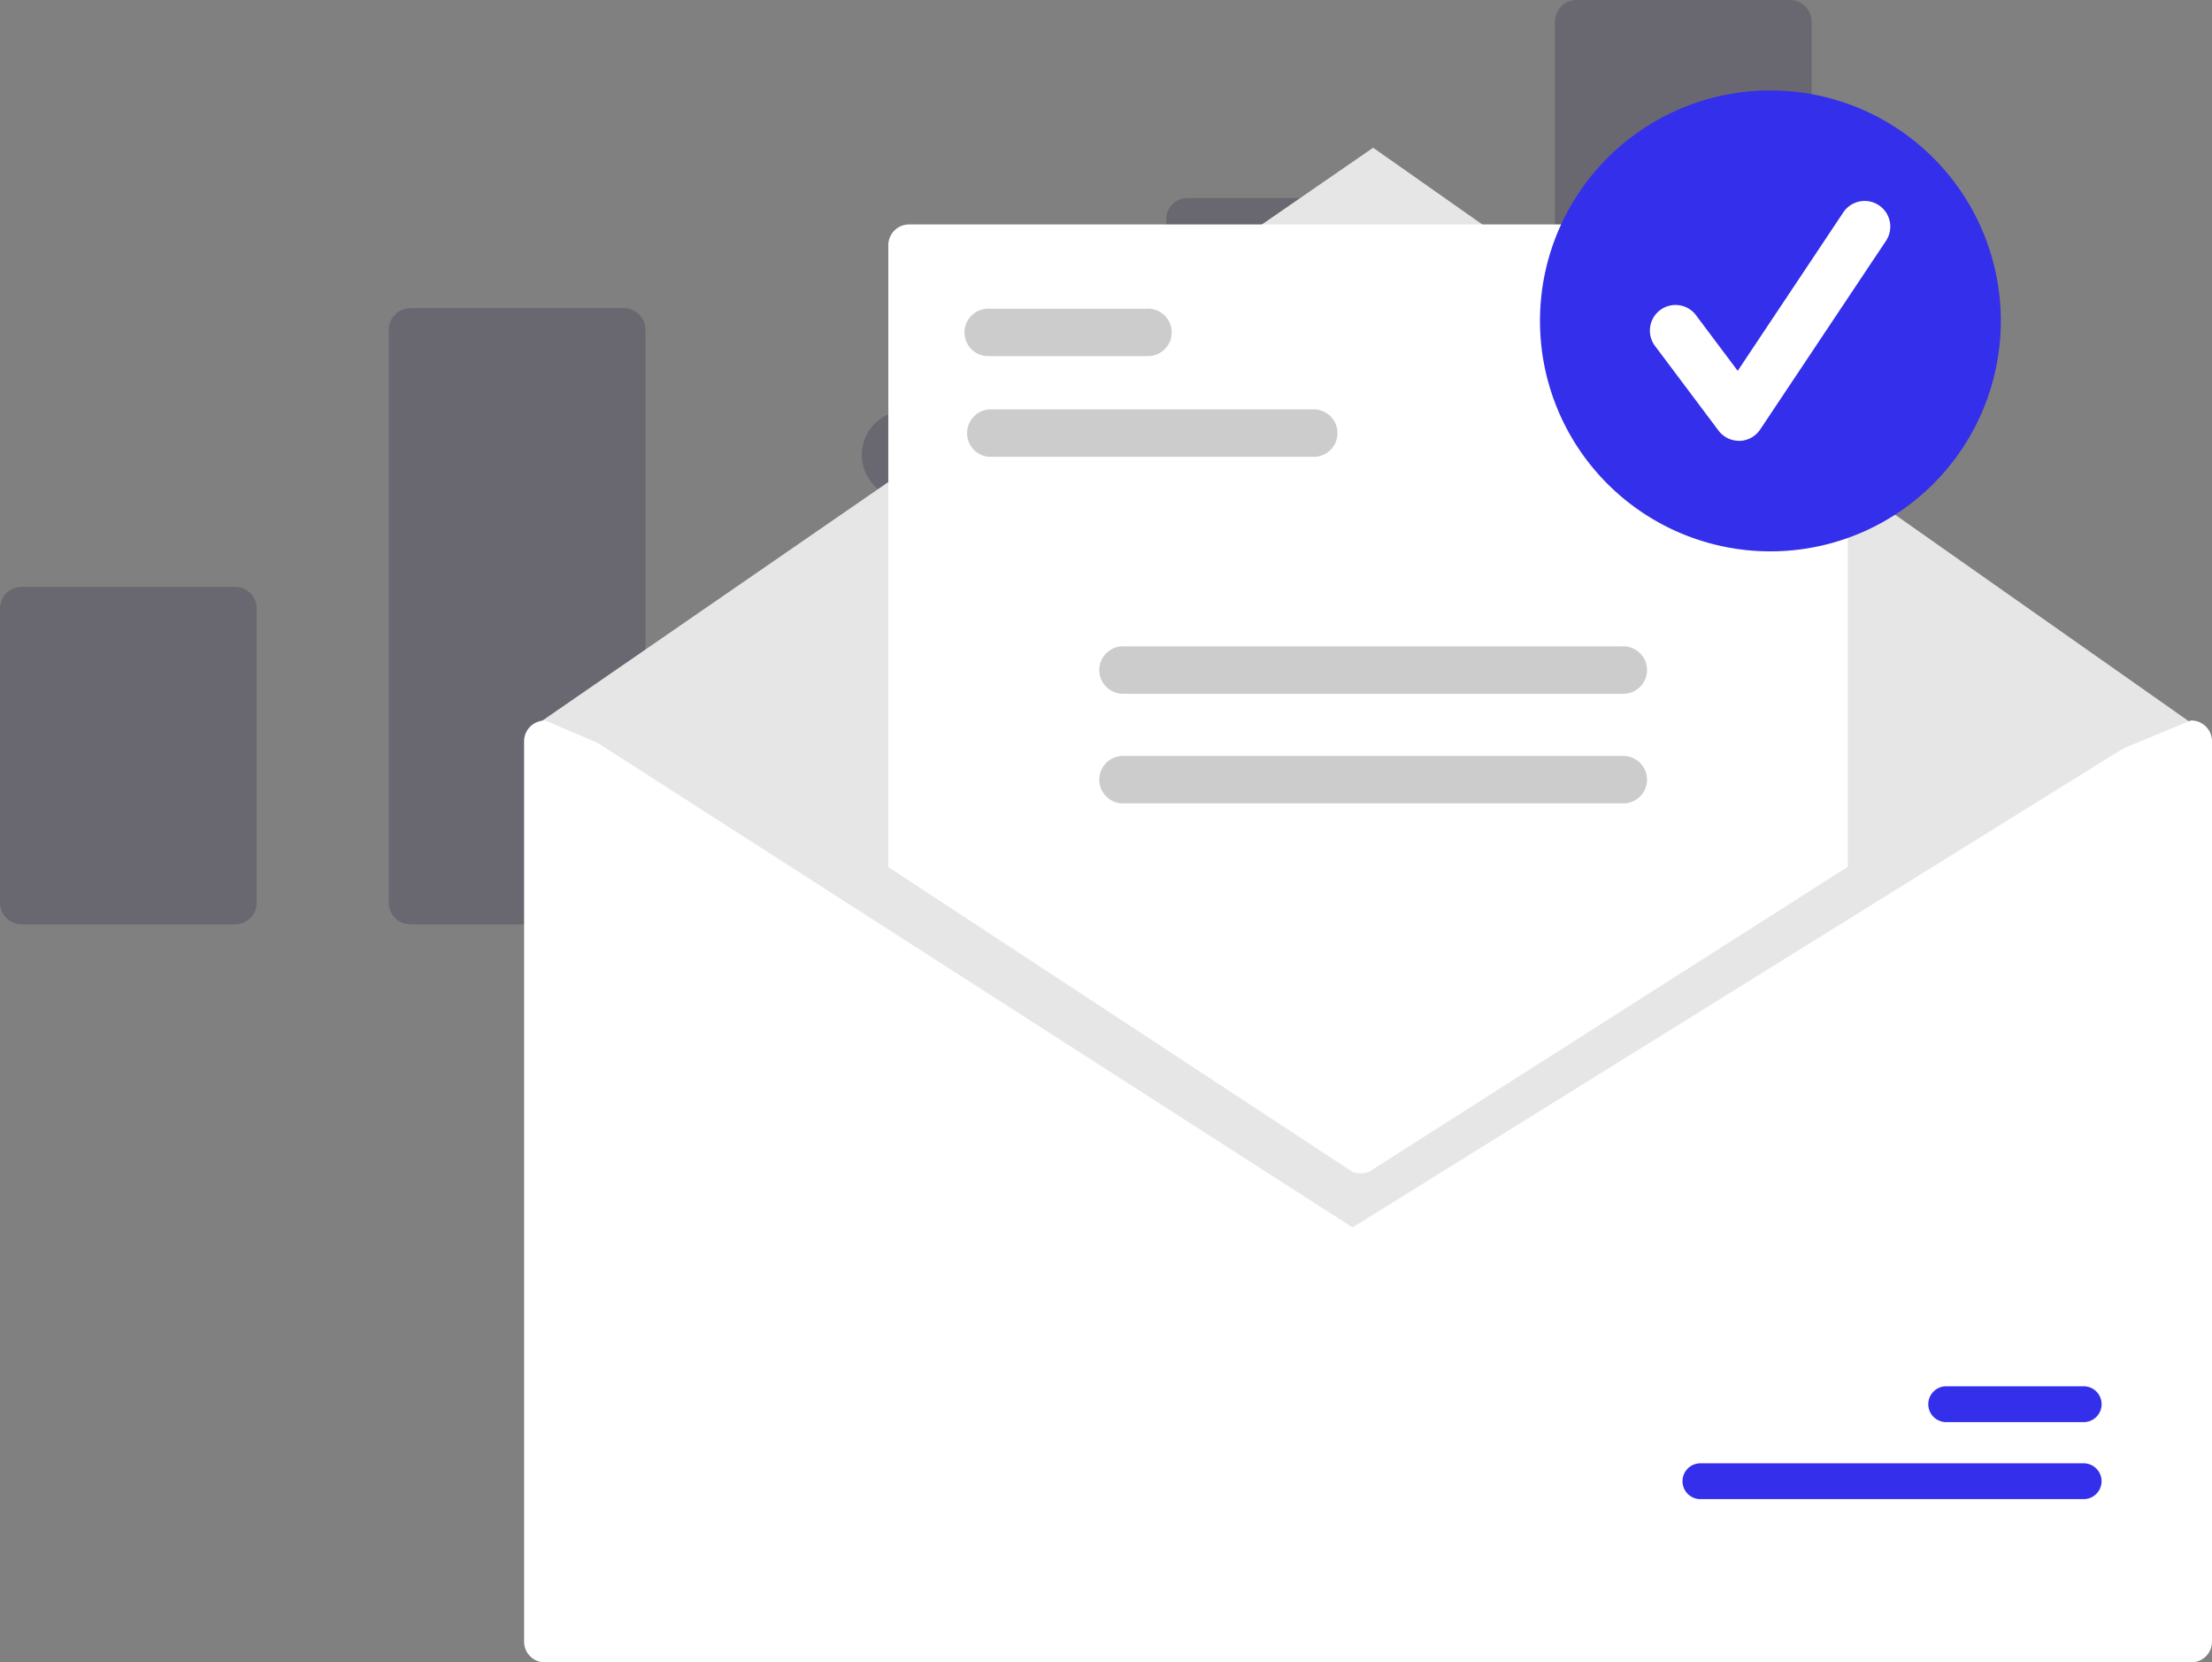 <svg xmlns="http://www.w3.org/2000/svg" xmlns:xlink="http://www.w3.org/1999/xlink" id="Grupo_871" data-name="Grupo 871" width="186.423" height="140.077" viewBox="0 0 186.423 140.077"><rect x="0" y="0" width="186.423" height="140.077" fill="#808080" stroke="none"/><defs><clipPath id="clip-path"><rect id="Ret&#xE2;ngulo_1787" data-name="Ret&#xE2;ngulo 1787" width="186.423" height="140.077" fill="none"></rect></clipPath><clipPath id="clip-path-3"><rect id="Ret&#xE2;ngulo_1784" data-name="Ret&#xE2;ngulo 1784" width="152.681" height="77.886" fill="none"></rect></clipPath></defs><g id="Grupo_870" data-name="Grupo 870" clip-path="url(#clip-path)"><g id="Grupo_867" data-name="Grupo 867"><g id="Grupo_866" data-name="Grupo 866" clip-path="url(#clip-path)"><g id="Grupo_865" data-name="Grupo 865" opacity="0.36"><g id="Grupo_864" data-name="Grupo 864"><g id="Grupo_863" data-name="Grupo 863" clip-path="url(#clip-path-3)"><path id="Caminho_1234" data-name="Caminho 1234" d="M19.8,127.752H1.835A1.837,1.837,0,0,1,0,125.917V101.152a1.837,1.837,0,0,1,1.835-1.835H19.8a1.837,1.837,0,0,1,1.835,1.835v24.765a1.837,1.837,0,0,1-1.835,1.835" transform="translate(0 -49.866)" fill="#3f3d56"></path><path id="Caminho_1235" data-name="Caminho 1235" d="M85.6,104.065H67.633A1.837,1.837,0,0,1,65.8,102.23V53.976a1.837,1.837,0,0,1,1.835-1.835H85.6a1.837,1.837,0,0,1,1.835,1.835V102.23a1.837,1.837,0,0,1-1.835,1.835" transform="translate(-33.036 -26.179)" fill="#3f3d56"></path><path id="Caminho_1236" data-name="Caminho 1236" d="M151.4,127.752H133.431a1.837,1.837,0,0,1-1.835-1.835V101.152a1.837,1.837,0,0,1,1.835-1.835H151.4a1.837,1.837,0,0,1,1.835,1.835v24.765a1.837,1.837,0,0,1-1.835,1.835" transform="translate(-66.073 -49.866)" fill="#e6e6e6"></path><path id="Caminho_1237" data-name="Caminho 1237" d="M217.194,94.715H199.229a1.8,1.8,0,0,1-1.835-1.752V35.27a1.8,1.8,0,0,1,1.835-1.752h17.965a1.8,1.8,0,0,1,1.835,1.752V92.963a1.8,1.8,0,0,1-1.835,1.752" transform="translate(-99.109 -16.829)" fill="#3f3d56"></path><path id="Caminho_1238" data-name="Caminho 1238" d="M282.992,77.886H265.027a1.837,1.837,0,0,1-1.835-1.835V1.835A1.837,1.837,0,0,1,265.027,0h17.965a1.837,1.837,0,0,1,1.835,1.835V76.051a1.837,1.837,0,0,1-1.835,1.835" transform="translate(-132.146)" fill="#3f3d56"></path><path id="Caminho_1239" data-name="Caminho 1239" d="M149.582,69.522a3.709,3.709,0,1,1-3.709,3.709,3.709,3.709,0,0,1,3.709-3.709" transform="translate(-73.241 -34.906)" fill="#3f3d56"></path></g></g></g></g></g><path id="Caminho_1240" data-name="Caminho 1240" d="M231.13,73.767,161.76,25,91.682,73.313l69.033,29.151Z" transform="translate(-46.033 -12.553)" fill="#e6e6e6"></path><g id="Grupo_869" data-name="Grupo 869"><g id="Grupo_868" data-name="Grupo 868" clip-path="url(#clip-path)"><path id="Caminho_1241" data-name="Caminho 1241" d="M90.457,121.94h.05l28.65,12.234,39.2,16.738a1.263,1.263,0,0,0,.968,0l40.442-16.778,29.354-12.179.045-.02h.05a1.749,1.749,0,0,1,1.747,1.747v75.868a1.749,1.749,0,0,1-1.747,1.747H90.457a1.749,1.749,0,0,1-1.747-1.747V123.687a1.749,1.749,0,0,1,1.747-1.747" transform="translate(-44.54 -61.225)" fill="#fff"></path><path id="Caminho_1242" data-name="Caminho 1242" d="M222.534,72.632l-59.284-43.6L94.9,75.175,161.641,118l68.521-42.576Z" transform="translate(-47.648 -14.578)" fill="#e6e6e6"></path><path id="Caminho_1243" data-name="Caminho 1243" d="M286.3,250.651h32.3a1.509,1.509,0,0,0,0-3.018H286.3a1.509,1.509,0,0,0,0,3.018Z" transform="translate(-142.993 -124.334)" fill="#342fea"></path><path id="Caminho_1244" data-name="Caminho 1244" d="M327.9,237.619h11.59a1.509,1.509,0,0,0,0-3.018H327.9a1.509,1.509,0,0,0,0,3.018Z" transform="translate(-163.879 -117.791)" fill="#342fea"></path><path id="Caminho_1245" data-name="Caminho 1245" d="M190.177,117.934a1.878,1.878,0,0,0,.716-.14l40.328-25.684V39.732a1.749,1.749,0,0,0-1.747-1.747H152.108a1.749,1.749,0,0,0-1.747,1.747V92.146l.076.032,39,25.608a1.905,1.905,0,0,0,.738.148" transform="translate(-75.495 -19.072)" fill="#fff"></path><path id="Caminho_1246" data-name="Caminho 1246" d="M165.459,73.279h27.452a2,2,0,0,0,0-3.993H165.459a2,2,0,0,0,0,3.993Z" transform="translate(-82.073 -34.788)" fill="#ccc"></path><path id="Caminho_1247" data-name="Caminho 1247" d="M165.492,52.245a2,2,0,1,0,0,3.993h13.227a2,2,0,1,0,0-3.993" transform="translate(-82.089 -26.232)" fill="#ccc"></path><path id="Caminho_1248" data-name="Caminho 1248" d="M188.31,113.377h41.927a2,2,0,1,0,0-3.993H188.31a2,2,0,1,0,0,3.993" transform="translate(-93.546 -54.921)" fill="#ccc"></path><path id="Caminho_1249" data-name="Caminho 1249" d="M188.31,131.923h41.927a2,2,0,1,0,0-3.993H188.31a2,2,0,1,0,0,3.993" transform="translate(-93.546 -64.232)" fill="#ccc"></path><path id="Caminho_1250" data-name="Caminho 1250" d="M280.083,15.3a19.419,19.419,0,1,1-19.419,19.419A19.419,19.419,0,0,1,280.083,15.3" transform="translate(-130.877 -7.68)" fill="#342fea"></path><path id="Caminho_1251" data-name="Caminho 1251" d="M286.82,54.213a2.159,2.159,0,0,1-1.728-.864l-5.3-7.064a2.16,2.16,0,1,1,3.447-2.6l.009.012,3.466,4.621,8.9-13.353a2.16,2.16,0,0,1,3.595,2.4l-10.6,15.893a2.162,2.162,0,0,1-1.737.961h-.06" transform="translate(-140.263 -17.071)" fill="#fff"></path></g></g></g></svg>